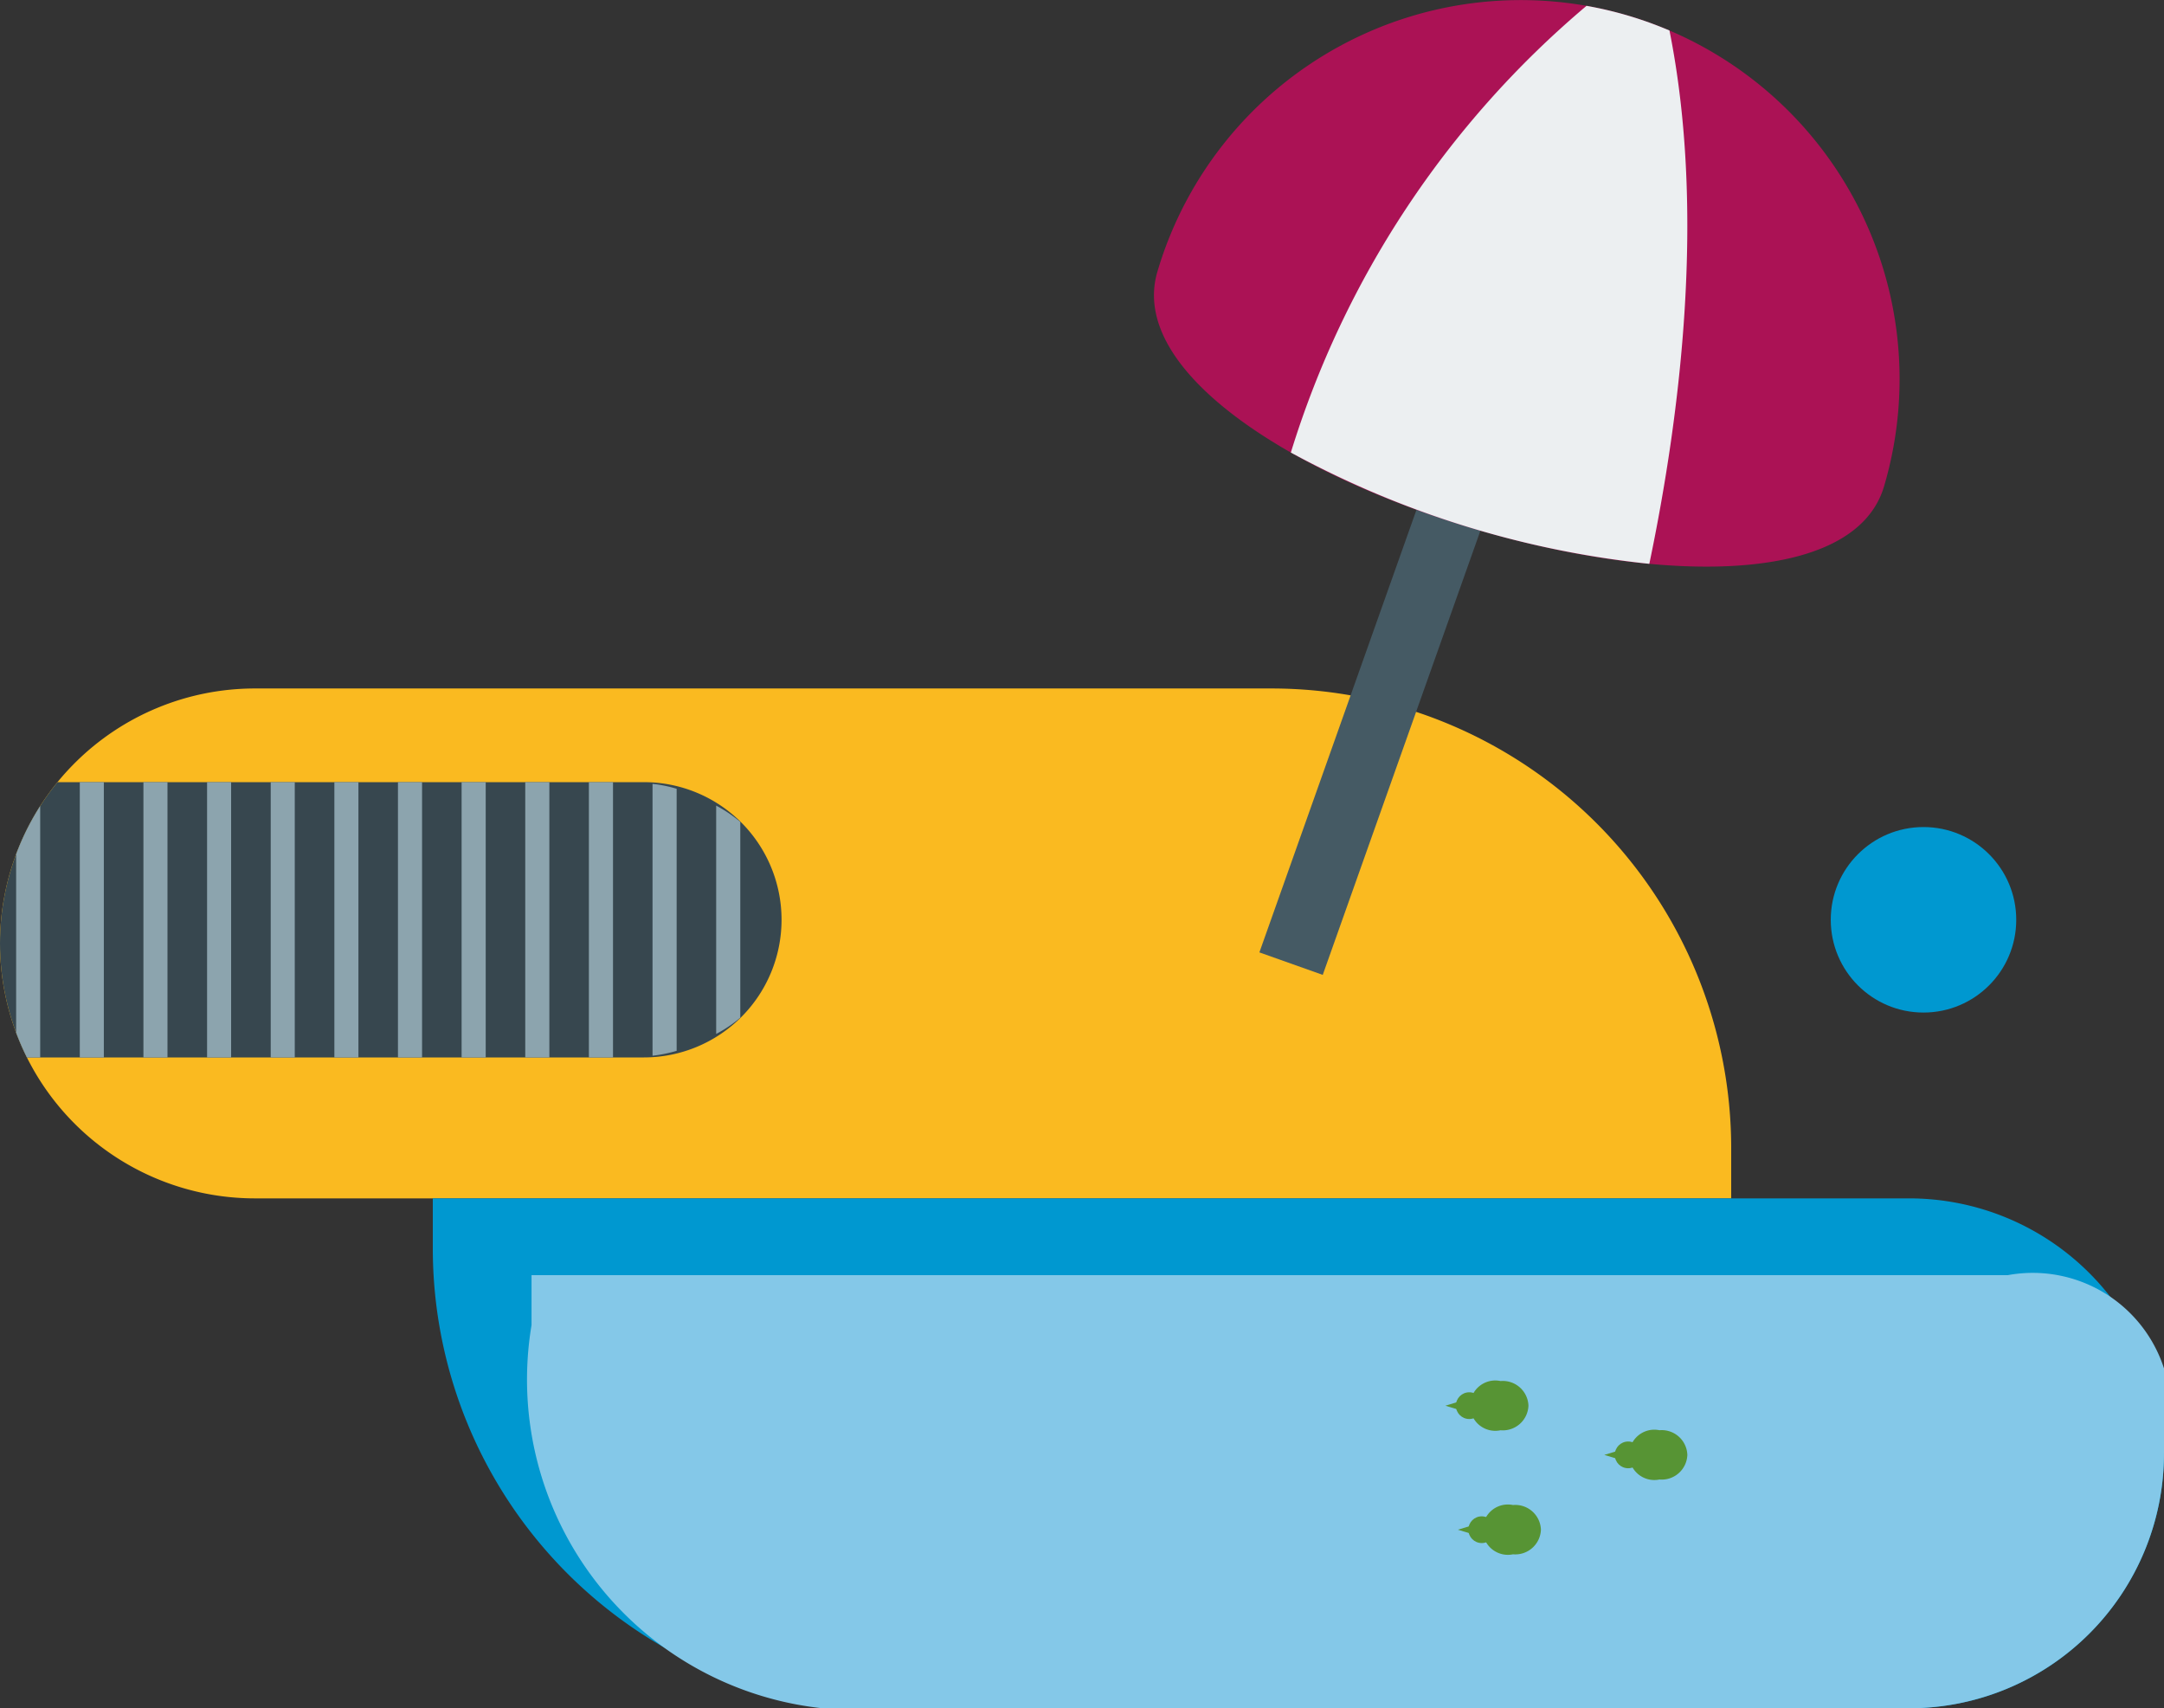 <svg xmlns="http://www.w3.org/2000/svg" xmlns:xlink="http://www.w3.org/1999/xlink" width="206.394" height="162.912" viewBox="0 0 206.394 162.912">
  <rect x="0" y="0" width="206.394" height="162.912" fill="#333333" stroke="none"/>
  <defs>
    <clipPath id="clip-path">
      <path id="Rectangle_966" data-name="Rectangle 966" d="M24.314,0h96.941a43.86,43.86,0,0,1,43.86,43.86v4.768a0,0,0,0,1,0,0H24.314A24.314,24.314,0,0,1,0,24.314v0A24.314,24.314,0,0,1,24.314,0Z" transform="translate(9727.205 726.227)" fill="none"/>
    </clipPath>
  </defs>
  <g id="obolon" transform="translate(-9727.205 -660.57)">
    <path id="Rectangle_954" data-name="Rectangle 954" d="M24.314,0h96.941a43.86,43.86,0,0,1,43.86,43.86v4.768a0,0,0,0,1,0,0H24.314A24.314,24.314,0,0,1,0,24.314v0A24.314,24.314,0,0,1,24.314,0Z" transform="translate(9727.205 726.227)" fill="#faba20"/>
    <path id="Rectangle_955" data-name="Rectangle 955" d="M24.314,0h96.941a43.86,43.86,0,0,1,43.86,43.86v4.768a0,0,0,0,1,0,0H24.314A24.314,24.314,0,0,1,0,24.314v0A24.314,24.314,0,0,1,24.314,0Z" transform="translate(9933.599 823.483) rotate(-180)" fill="#0098d0"/>
    <path id="Path_748" data-name="Path 748" d="M9777.9,782.177v4.768a31.524,31.524,0,0,0,34.444,36.537h96.941a24.313,24.313,0,0,0,24.313-24.313h0a13.157,13.157,0,0,0-14.9-16.992Z" fill="#84c8e8"/>
    <line id="Line_86" data-name="Line 86" x1="20.214" y2="56.946" transform="translate(9850.342 695.523)" fill="none" stroke="#455a64" stroke-miterlimit="10" stroke-width="6.412"/>
    <path id="Path_749" data-name="Path 749" d="M9906.9,706.948c-5.653,19.137-74.958-1.334-69.306-20.472a36.133,36.133,0,0,1,69.306,20.472Z" fill="#ab1255"/>
    <path id="Path_750" data-name="Path 750" d="M9878.521,661.128a90.542,90.542,0,0,0-28.2,42.6,91.242,91.242,0,0,0,34.191,10.612c3-14.383,5.362-33.649,1.921-50.86a36.266,36.266,0,0,0-7.913-2.353Z" fill="#eceff1"/>
    <circle id="Ellipse_39" data-name="Ellipse 39" cx="8.845" cy="8.845" r="8.845" transform="translate(9901.816 739.443)" fill="#0098d0"/>
    <g id="Group_436" data-name="Group 436">
      <path id="Path_751" data-name="Path 751" d="M9866.95,795.2l-1.889-.573,1.889-.575Z" fill="#579434"/>
      <path id="Path_752" data-name="Path 752" d="M9872.982,794.624a2.447,2.447,0,0,1-2.663,2.346,2.4,2.4,0,1,1,0-4.695A2.448,2.448,0,0,1,9872.982,794.624Z" fill="#579434"/>
      <circle id="Ellipse_40" data-name="Ellipse 40" cx="1.275" cy="1.275" r="1.275" transform="translate(9866.062 793.347)" fill="#579434"/>
    </g>
    <g id="Group_437" data-name="Group 437">
      <path id="Path_753" data-name="Path 753" d="M9882.105,799.892l-1.888-.573,1.888-.575Z" fill="#579434"/>
      <path id="Path_754" data-name="Path 754" d="M9888.138,799.319a2.447,2.447,0,0,1-2.663,2.346,2.4,2.4,0,1,1,0-4.7A2.448,2.448,0,0,1,9888.138,799.319Z" fill="#579434"/>
      <circle id="Ellipse_41" data-name="Ellipse 41" cx="1.275" cy="1.275" r="1.275" transform="translate(9881.217 798.042)" fill="#579434"/>
    </g>
    <g id="Group_438" data-name="Group 438">
      <path id="Path_755" data-name="Path 755" d="M9868.14,807.027l-1.888-.573,1.888-.575Z" fill="#579434"/>
      <path id="Path_756" data-name="Path 756" d="M9874.172,806.454a2.448,2.448,0,0,1-2.663,2.345,2.4,2.4,0,1,1,0-4.7A2.448,2.448,0,0,1,9874.172,806.454Z" fill="#579434"/>
      <circle id="Ellipse_42" data-name="Ellipse 42" cx="1.275" cy="1.275" r="1.275" transform="translate(9867.251 805.177)" fill="#579434"/>
    </g>
    <g id="Group_442" data-name="Group 442">
      <g id="Group_441" data-name="Group 441" clip-path="url(#clip-path)">
        <g id="Group_440" data-name="Group 440">
          <path id="Path_757" data-name="Path 757" d="M9801.746,748.284a13.128,13.128,0,0,1-13.122,13.13H9723.01c0-.073-.008-.147-.008-.221a68.821,68.821,0,0,1,5.116-26.031h60.506A13.121,13.121,0,0,1,9801.746,748.284Z" fill="#37474f"/>
          <g id="Group_439" data-name="Group 439">
            <path id="Path_758" data-name="Path 758" d="M9797.811,738.949v18.677a12.951,12.951,0,0,1-2.3,1.547V737.4A13.553,13.553,0,0,1,9797.811,738.949Z" fill="#8ca4ae"/>
            <path id="Path_759" data-name="Path 759" d="M9791.741,735.792v24.992a13.493,13.493,0,0,1-2.3.467V735.325A12.767,12.767,0,0,1,9791.741,735.792Z" fill="#8ca4ae"/>
            <rect id="Rectangle_956" data-name="Rectangle 956" width="2.3" height="26.252" transform="translate(9783.371 735.162)" fill="#8ca4ae"/>
            <rect id="Rectangle_957" data-name="Rectangle 957" width="2.299" height="26.252" transform="translate(9777.302 735.162)" fill="#8ca4ae"/>
            <rect id="Rectangle_958" data-name="Rectangle 958" width="2.299" height="26.252" transform="translate(9771.231 735.162)" fill="#8ca4ae"/>
            <rect id="Rectangle_959" data-name="Rectangle 959" width="2.299" height="26.252" transform="translate(9765.161 735.162)" fill="#8ca4ae"/>
            <rect id="Rectangle_960" data-name="Rectangle 960" width="2.294" height="26.252" transform="translate(9759.096 735.162)" fill="#8ca4ae"/>
            <rect id="Rectangle_961" data-name="Rectangle 961" width="2.294" height="26.252" transform="translate(9753.025 735.162)" fill="#8ca4ae"/>
            <rect id="Rectangle_962" data-name="Rectangle 962" width="2.294" height="26.252" transform="translate(9746.955 735.162)" fill="#8ca4ae"/>
            <rect id="Rectangle_963" data-name="Rectangle 963" width="2.294" height="26.252" transform="translate(9740.885 735.162)" fill="#8ca4ae"/>
            <rect id="Rectangle_964" data-name="Rectangle 964" width="2.294" height="26.252" transform="translate(9734.815 735.162)" fill="#8ca4ae"/>
            <rect id="Rectangle_965" data-name="Rectangle 965" width="2.295" height="26.252" transform="translate(9728.744 735.162)" fill="#8ca4ae"/>
          </g>
        </g>
      </g>
    </g>
  </g>
</svg>
